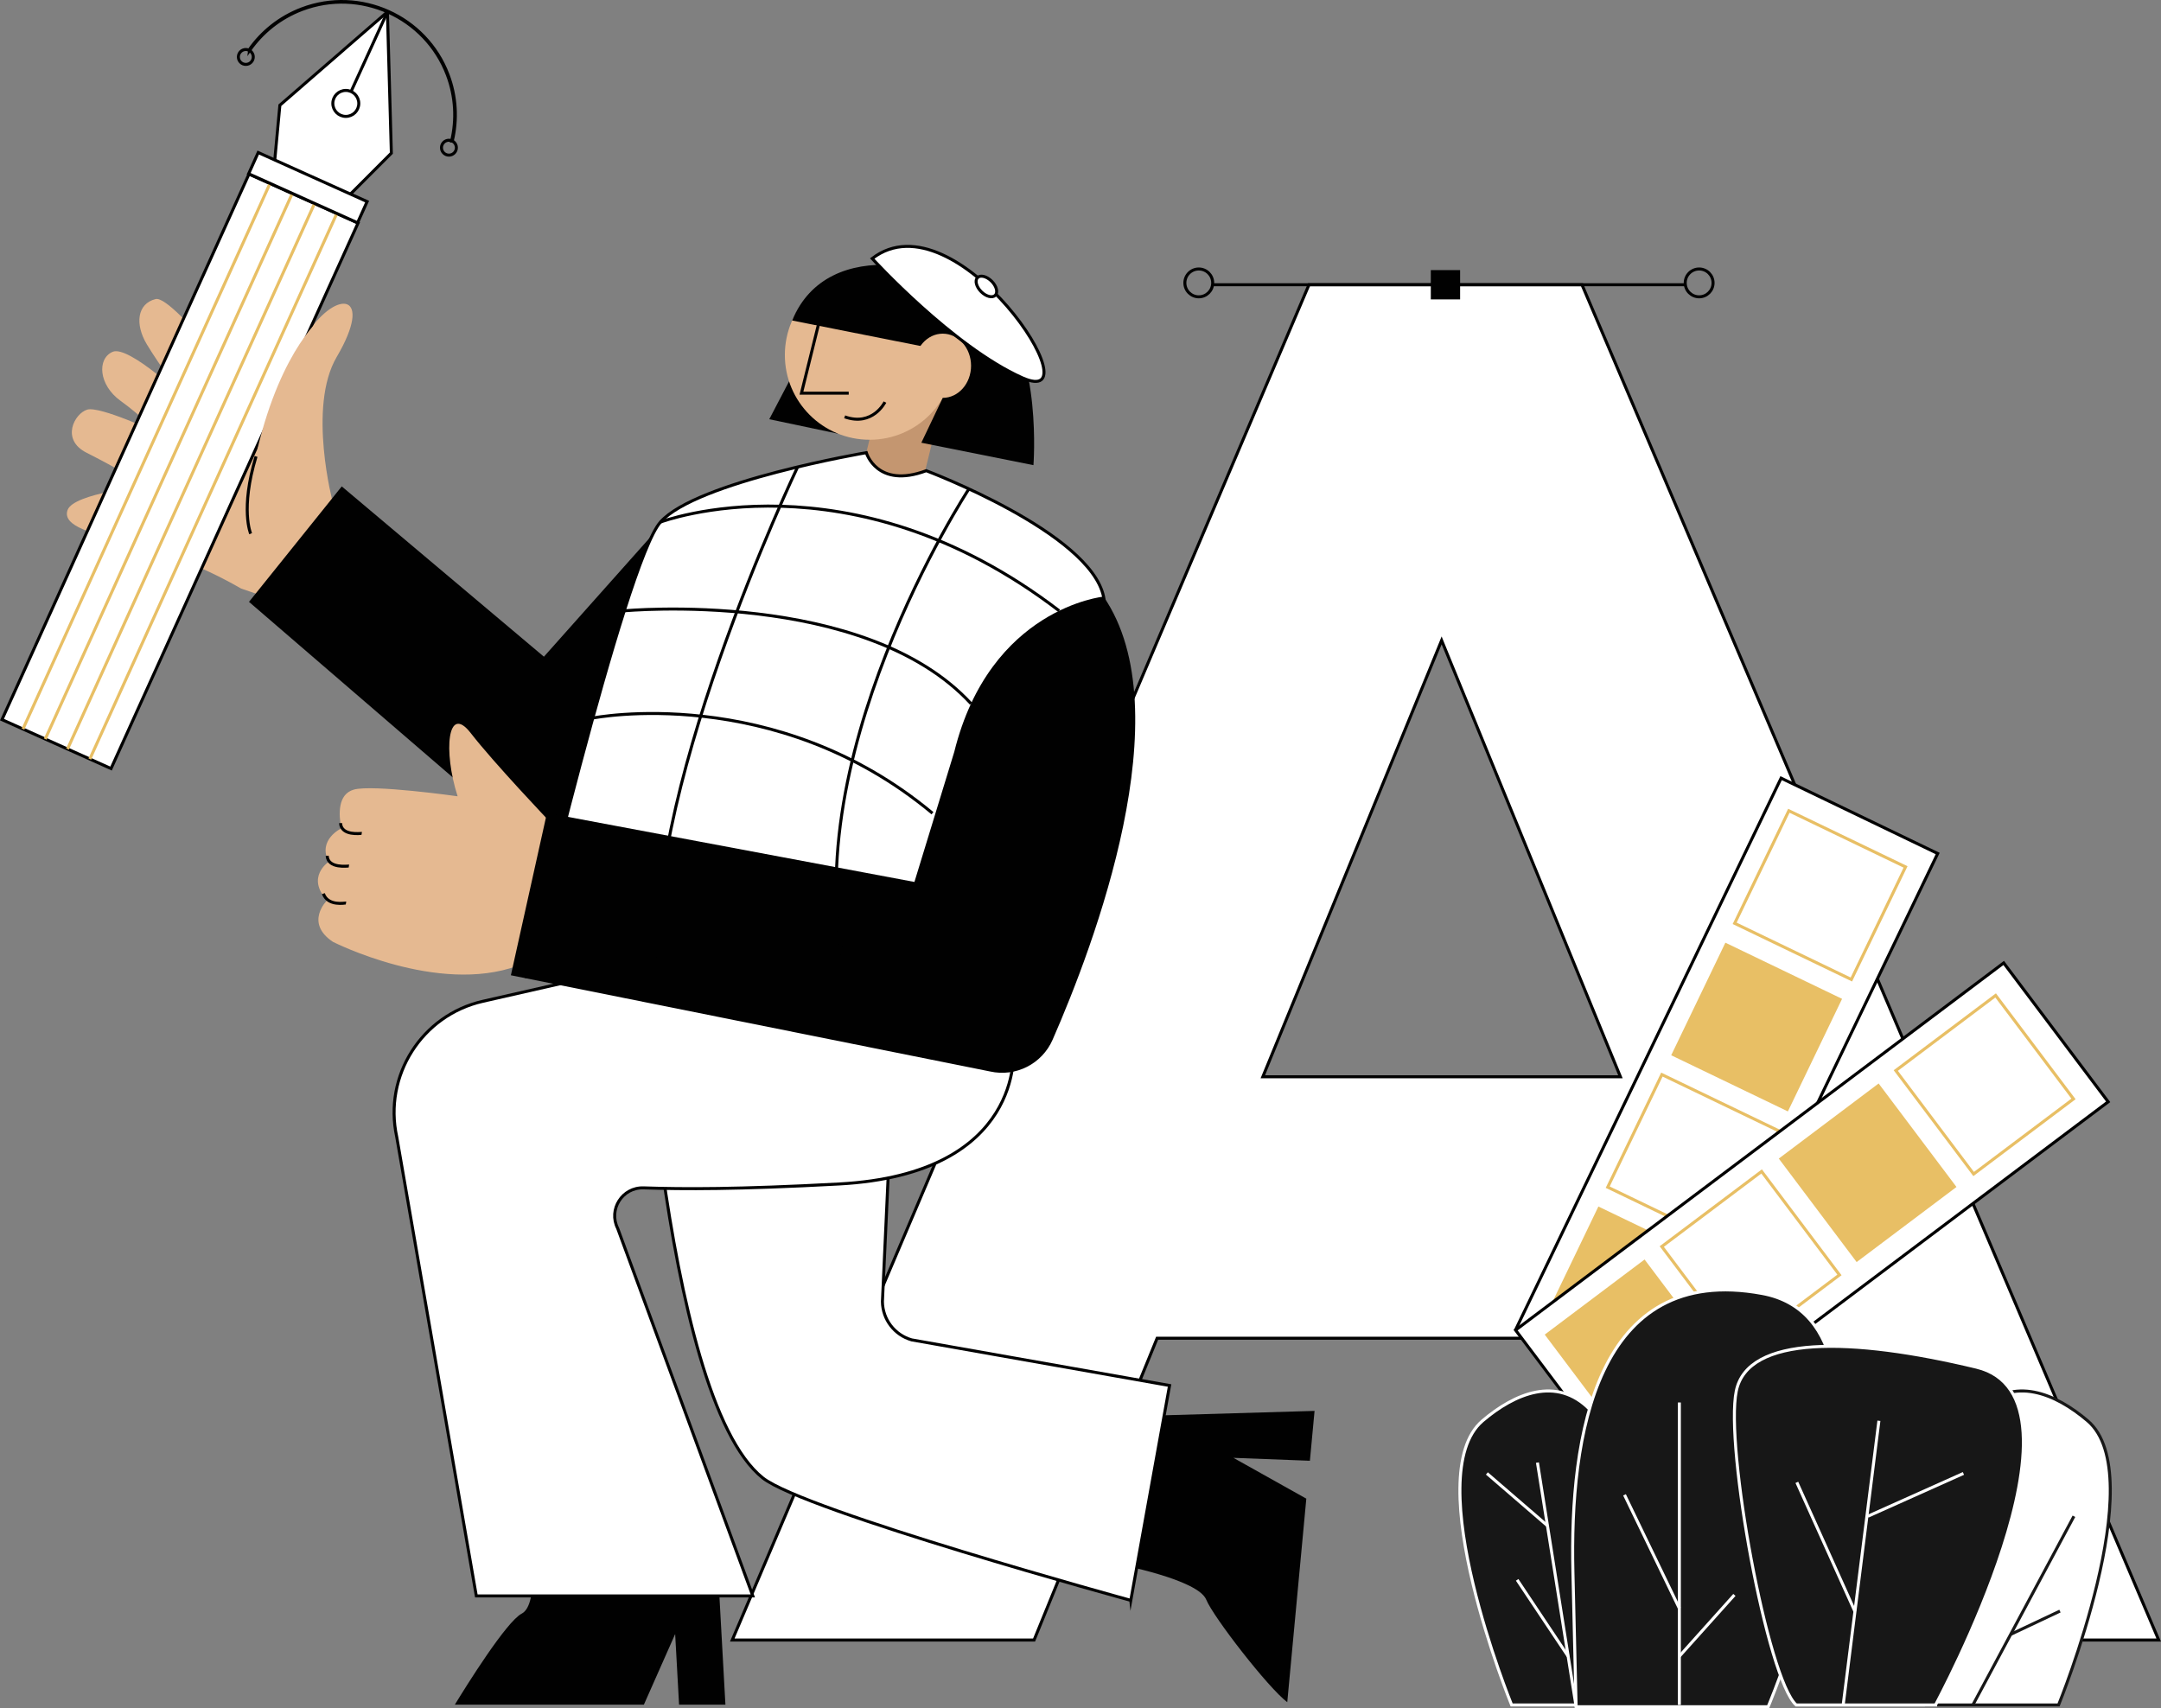 <?xml version="1.0" encoding="UTF-8"?>
<svg id="Layer_2" data-name="Layer 2" xmlns="http://www.w3.org/2000/svg" viewBox="0 0 719.01 568.38">
  <rect x="0" y="0" width="719.01" height="568.38" fill="#808080" stroke="none"/>
  <defs>
    <style>
      .cls-1, .cls-2, .cls-3, .cls-4, .cls-5, .cls-6 {
        stroke-miterlimit: 10;
      }

      .cls-1, .cls-3 {
        stroke: #010101;
      }

      .cls-1, .cls-4 {
        fill: none;
      }

      .cls-7 {
        fill: #e5b991;
      }

      .cls-8 {
        fill: #010101;
      }

      .cls-2 {
        fill: #171717;
        stroke: #fff;
      }

      .cls-3, .cls-5, .cls-6 {
        fill: #fff;
      }

      .cls-4, .cls-5 {
        stroke: #171717;
      }

      .cls-9 {
        fill: #e8bf65;
      }

      .cls-6 {
        stroke: #e8bf65;
      }

      .cls-10 {
        fill: #c49670;
      }
    </style>
  </defs>
  <g id="Layer_1-2" data-name="Layer 1">
    <g>
      <g>
        <path class="cls-3" d="M435.53,94.74h90.83l191.89,450.95h-102.98l-40.94-100.42h-189.33l-40.94,100.42h-100.42L435.53,94.74ZM539.15,358.28l-59.49-145.2-59.49,145.2h118.97Z"/>
        <line class="cls-1" x1="403.49" y1="94.74" x2="560.71" y2="94.74"/>
        <rect class="cls-8" x="476.06" y="89.87" width="9.75" height="9.75"/>
        <circle class="cls-1" cx="398.86" cy="94.13" r="4.63"/>
        <circle class="cls-1" cx="565.34" cy="94.13" r="4.63"/>
      </g>
      <g>
        <rect class="cls-3" x="545.73" y="261.37" width="57.82" height="203.23" transform="translate(214.21 -213.26) rotate(25.7)"/>
        <rect class="cls-6" x="584.09" y="277.02" width="43.09" height="41.57" transform="translate(189.01 -233.15) rotate(25.7)"/>
        <rect class="cls-9" x="562.97" y="320.92" width="43.09" height="41.57" transform="translate(205.96 -219.65) rotate(25.7)"/>
        <rect class="cls-6" x="541.85" y="364.81" width="43.09" height="41.57" transform="translate(222.9 -206.15) rotate(25.7)"/>
        <rect class="cls-9" x="520.72" y="408.71" width="43.09" height="41.57" transform="translate(239.85 -192.65) rotate(25.7)"/>
        <rect class="cls-3" x="573.94" y="302.97" width="57.82" height="203.23" transform="translate(563.79 -320.39) rotate(53.05)"/>
        <rect class="cls-6" x="638.79" y="340.14" width="43.09" height="41.57" transform="translate(551.83 -383.75) rotate(53.05)"/>
        <rect class="cls-9" x="599.86" y="369.43" width="43.09" height="41.57" transform="translate(559.71 -340.95) rotate(53.05)"/>
        <rect class="cls-6" x="560.92" y="398.71" width="43.09" height="41.57" transform="translate(567.58 -298.16) rotate(53.05)"/>
        <rect class="cls-9" x="521.99" y="428" width="43.09" height="41.57" transform="translate(575.45 -255.36) rotate(53.05)"/>
      </g>
      <g>
        <path class="cls-7" d="M110.75,167.27s-8.49-31.86,1.27-48.48c12.47-21.24.2-22.69-9.58-8.14-8.83,13.14-13.15,29.47-13.15,29.47,0,0-31.39-42.13-37.52-40.61-6.14,1.52-6.95,8.36-2.9,15.09,4.05,6.73,12.1,17.75,12.6,17.99.49.23-18.69-17.85-23.99-15.53s-4.61,11.06,2.57,16.26c7.18,5.2,12.43,10.69,12.43,10.69,0,0-19.25-8.99-23.47-7.71s-8.92,9.98-.15,14.37c8.77,4.4,20.11,11,20.11,11,0,0-24.42,2.38-26.48,8.02-2.06,5.64,9.88,7.97,15.65,9.78,5.77,1.81,22.23,4.89,42.11,16.37l7.94,2.72,22.58-31.28Z"/>
        <path class="cls-8" d="M223.59,170.63l-42.62,47.87-67.26-56.66-30.86,38.42,122.15,105.23s2.81-9.38,18.58-134.87Z"/>
        <path class="cls-8" d="M225.94,567.2l-1.3-23.5-10.41,23.5h-62.9c3.77-6.17,17.12-27.63,22.26-30.3,6.01-3.12,2.87-24.4,2.87-24.4l62.75,15.85,2.15,38.85h-15.42Z"/>
        <path class="cls-8" d="M435.82,486.04l-25.43-.97,24.25,13.58-6.34,67.72c-6.27-4.68-24.61-28.33-26.97-34.13-2.76-6.78-29.8-11.86-29.8-11.86l14.36-49.42,51.49-1.51-1.55,16.6Z"/>
        <path class="cls-3" d="M376.24,532.49s-108.74-29.77-122.47-40.75c-34.26-27.42-41.16-184.94-41.16-184.94,0,0,86.11,6.46,123.57,23.54l-39.47,35.01-3.11,67.73c.07,5.93,4.03,11.11,9.73,12.74l85.81,15.18-12.9,71.5Z"/>
        <path class="cls-3" d="M337.18,349.22s3.81,41.42-58.05,44.73c-33.99,1.82-51.56,1.73-65,1.29-7.06-.23-11.79,7.18-8.61,13.49l44.96,122.28h-92l-26.48-152.75c-4.44-20.35,8.35-40.48,28.66-45.1l126.43-28.75,50.1,44.81Z"/>
        <polygon class="cls-8" points="262.54 126.9 255.95 139.49 278.89 144.32 262.54 126.9"/>
        <path class="cls-1" d="M85.19,151.86c-5.31,17.57-1.79,25.71-1.79,25.71"/>
        <path class="cls-10" d="M288.24,150.61l1.56-6.42,24.22-12.74-6.36,25.81s-15.99,6.61-19.42-6.64Z"/>
        <circle class="cls-7" cx="289.35" cy="118.11" r="28.21"/>
        <polyline class="cls-1" points="273.19 104.44 266.66 130.82 282.39 130.82"/>
        <path class="cls-1" d="M294.44,133.78s-4.07,8.26-13.41,4.91"/>
        <g>
          <path class="cls-7" d="M182.88,273.35s-18.45-19.37-26.27-29.45c-7.7-9.91-9.2,5.98-4.35,21.05,0,0-28.24-3.99-34.51-2.23-5.44,1.53-5.09,8.29-4.2,12.91,0,0-7.99,3.77-4.2,11.12,0,0-7.7,5.13-.52,12.81,0,0-7.64,7.41,1.93,13.82,0,0,34.87,17.73,61.49,7.96l10.64-48Z"/>
          <path class="cls-1" d="M120.35,277.3c-.25-.04-6.82.94-7.04-3.43"/>
          <path class="cls-1" d="M116.09,288.16c-.26-.04-7.01.96-7.23-3.43"/>
          <path class="cls-1" d="M115.12,300.46c-.26-.04-6.03,1.18-7.53-3.12"/>
        </g>
        <path class="cls-3" d="M308.18,156.62s54.48,20.46,59,41.9-15,128.68-15,128.68l-176.9-2.26s32.53-137.74,44.47-151.23c11.94-13.5,68.49-23.09,68.49-23.09,0,0,3.55,12.11,19.94,6Z"/>
        <path class="cls-8" d="M181.98,270.5l-12,54,159.44,32.01c8.57,1.91,17.29-2.52,20.81-10.57,13.81-31.55,43.2-109.22,16.95-147.43,0,0-37.8,3.75-49.68,51.67l-13.25,43.27-122.28-22.96Z"/>
        <path class="cls-8" d="M263.57,106.64l45.21,8.98,4.89,16.76-7.12,14.93,37.3,7.46s2.86-36.69-11.86-51.86c-14.73-15.17-56.5-25.33-68.42,3.73Z"/>
        <ellipse class="cls-7" cx="313.67" cy="121.7" rx="9.42" ry="10.68"/>
        <path class="cls-1" d="M219.75,173.71s62.96-23.88,132.67,29.53"/>
        <path class="cls-1" d="M207.7,203.24s80.04-7.51,115.39,30.89"/>
        <path class="cls-1" d="M197.23,238.91s60.64-12,113.02,31.67"/>
        <path class="cls-1" d="M265.39,155.37s-54.23,113.68-45.64,171.83"/>
        <path class="cls-1" d="M322.38,162.68s-60.25,91.86-39.99,164.54"/>
        <g>
          <path class="cls-3" d="M290.2,86.02s26.72,29.29,49.9,39.67c25.41,11.37-21.87-61.29-49.9-39.67Z"/>
          <ellipse class="cls-3" cx="328.2" cy="95.31" rx="2.46" ry="4.17" transform="translate(28.73 259.99) rotate(-45)"/>
        </g>
        <g>
          <polygon class="cls-3" points="36.95 255.72 .66 239.44 82.84 57.93 119.13 74.21 36.95 255.72"/>
          <line class="cls-6" x1="89.78" y1="61.16" x2="7.64" y2="242.57"/>
          <line class="cls-6" x1="97.19" y1="64.49" x2="15.06" y2="245.9"/>
          <line class="cls-6" x1="104.61" y1="67.81" x2="22.47" y2="249.22"/>
          <line class="cls-6" x1="112.02" y1="71.14" x2="29.89" y2="252.55"/>
          <g>
            <g>
              <polyline class="cls-3" points="128.9 3.95 93.12 35.01 91.3 54.58 115.64 65.54 130.21 50.95 128.9 3.95"/>
              <path class="cls-1" d="M83.05,16.75c4.17-5.99,10.12-10.82,17.44-13.6,19.34-7.33,41.04,2.44,48.37,21.78,2.76,7.28,3.09,14.9,1.41,21.96.03,0,.05,0,.08,0,.04,0,.09.02.13.03,1.69-7.09,1.36-14.75-1.42-22.07-7.37-19.45-29.19-29.27-48.64-21.9-7.38,2.8-13.36,7.67-17.56,13.7.07.03.13.06.19.09Z"/>
              <circle class="cls-3" cx="115.06" cy="34.41" r="4.32"/>
              <circle class="cls-1" cx="81.79" cy="18.95" r="2.48"/>
              <circle class="cls-1" cx="149.37" cy="49.14" r="2.48"/>
              <rect class="cls-3" x="82.57" y="58.57" width="39.74" height="7.74" transform="translate(34.67 -36.55) rotate(24.24)"/>
            </g>
            <line class="cls-1" x1="128.9" y1="3.95" x2="116.81" y2="30.46"/>
          </g>
        </g>
        <path class="cls-7" d="M107.65,104.99s-13.87,10.41-22.04,44.59c0,0,15.82-17.68,22.04-44.59Z"/>
      </g>
      <g>
        <path class="cls-2" d="M546.92,567.29h-43.97s-31.12-76.32-9.66-94.56c21.46-18.25,55.74-23.36,53.63,94.56Z"/>
        <path class="cls-5" d="M640.96,567.29h43.97s31.12-76.32,9.66-94.56c-21.46-18.25-55.74-23.36-53.63,94.56Z"/>
        <path class="cls-2" d="M588.31,567.88s53.46-127.26-2-137.5c-55.45-10.24-64.04,47.71-62.97,92.61l1.07,44.9h63.89Z"/>
        <path class="cls-2" d="M643.99,567.29s55.46-102.32,13.6-112.39c-41.85-10.07-76.07-10.58-79.89,7.92-3.82,18.5,10.41,96.01,19.93,104.48h46.36Z"/>
        <line class="cls-2" x1="613.27" y1="567.29" x2="625.15" y2="472.73"/>
        <line class="cls-2" x1="524.42" y1="567.88" x2="511.54" y2="486.65"/>
        <line class="cls-2" x1="597.85" y1="493.23" x2="617.18" y2="536.19"/>
        <line class="cls-2" x1="621.46" y1="504.51" x2="653.27" y2="490.26"/>
        <line class="cls-2" x1="514.86" y1="507.63" x2="494.72" y2="490.26"/>
        <line class="cls-2" x1="504.79" y1="525.67" x2="521.75" y2="551.09"/>
        <line class="cls-2" x1="540.51" y1="497.38" x2="558.76" y2="535.16"/>
        <line class="cls-2" x1="558.76" y1="466.65" x2="558.76" y2="567.29"/>
        <line class="cls-2" x1="558.76" y1="551.09" x2="577.07" y2="530.68"/>
        <line class="cls-4" x1="690.04" y1="504.51" x2="656.42" y2="567.29"/>
        <line class="cls-4" x1="669" y1="543.8" x2="685.39" y2="536.06"/>
      </g>
    </g>
  </g>
</svg>